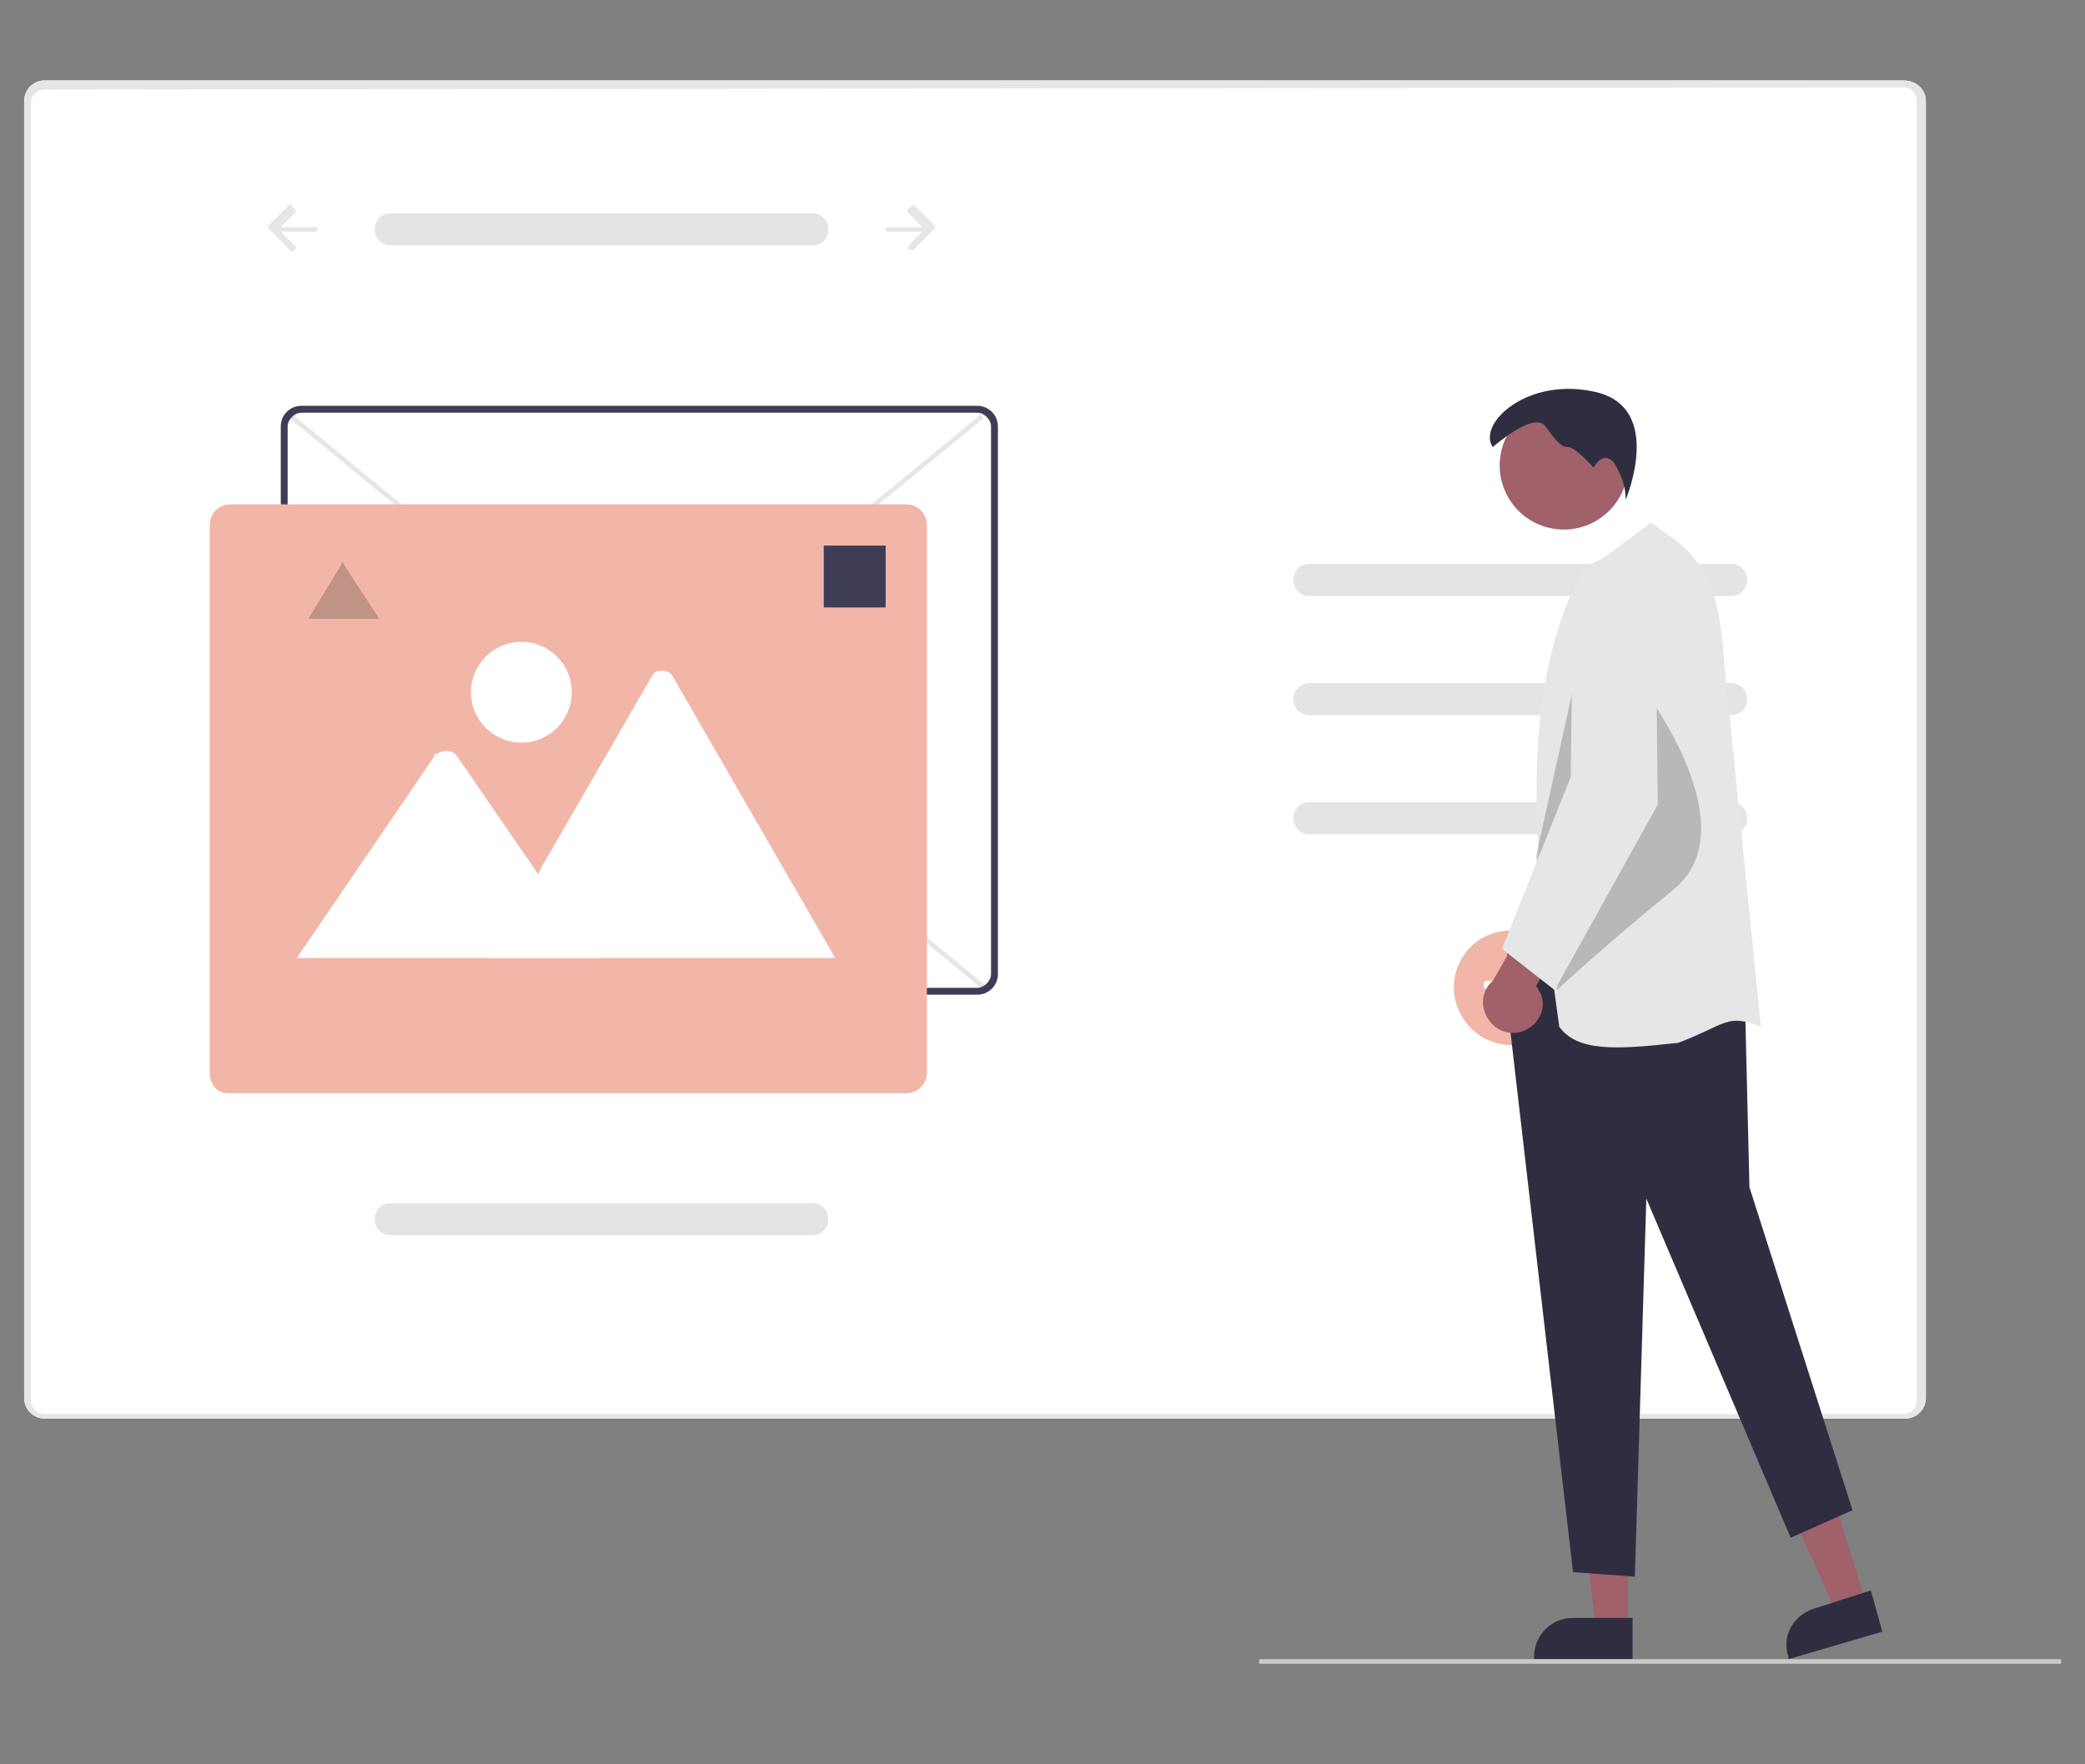 <?xml version="1.0" encoding="utf-8"?>
<!-- Generator: Adobe Illustrator 26.0.1, SVG Export Plug-In . SVG Version: 6.00 Build 0)  -->
<svg version="1.1" id="组_1375" xmlns="http://www.w3.org/2000/svg" xmlns:xlink="http://www.w3.org/1999/xlink" x="0px" y="0px"
	 viewBox="0 0 91 77" style="enable-background:new 0 0 91 77;" xml:space="preserve">
<rect x="0" y="0" width="91" height="77" fill="#808080" stroke="none"/>
<style type="text/css">
	.st0{fill:#FFFFFF;fill-opacity:0;}
	.st1{fill:#FFFFFF;}
	.st2{fill:#E6E6E6;}
	.st3{fill:#E4E4E4;}
	.st4{fill:#F1B6A8;}
	.st5{fill:#3F3D56;}
	.st6{opacity:0.2;enable-background:new    ;}
	.st7{fill:#A0616A;}
	.st8{fill:#2F2E41;}
	.st9{fill:#CACACA;}
</style>
<rect id="矩形_1963" class="st0" width="91" height="77"/>
<g id="组_691" transform="translate(1.054 3.511)">
	<path id="路径_616" class="st1" d="M0,57.5V0.9C0,0.4,0.4,0,0.9,0h81.1C82.6,0,83,0.4,83,0.9v56.6c0,0.5-0.4,0.9-0.9,0.9H0.9
		C0.4,58.4,0,58,0,57.5C0,57.5,0,57.5,0,57.5z"/>
	<path id="路径_617" class="st2" d="M0,57.5V0.9C0,0.4,0.4,0,0.9,0h81.1C82.6,0,83,0.4,83,0.9v56.6c0,0.5-0.4,0.9-0.9,0.9H0.9
		C0.4,58.4,0,58,0,57.5C0,57.5,0,57.5,0,57.5z M0.9,0.4c-0.3,0-0.6,0.2-0.6,0.6v56.6c0,0.3,0.2,0.6,0.6,0.6h81.1
		c0.3,0,0.6-0.2,0.6-0.6V0.9c0-0.3-0.2-0.6-0.6-0.6L0.9,0.4z"/>
	<path id="feda1070-6288-4949-b833-330f4749d65f" class="st3" d="M34.4,5.8c0.4,0,0.7,0.3,0.7,0.7c0,0.4-0.3,0.7-0.7,0.7H16
		c-0.4,0-0.7-0.3-0.7-0.7c0-0.4,0.3-0.7,0.7-0.7H34.4L34.4,5.8z"/>
	<path id="路径_618" class="st2" d="M11.8,5.6c0.1,0.1,0.1,0.1,0,0.2l0,0l-0.6,0.6h1.5c0.1,0,0.1,0.1,0.1,0.1
		c0,0.1-0.1,0.1-0.1,0.1c0,0,0,0,0,0h-1.5l0.6,0.6c0.1,0,0.1,0.1,0,0.2c0,0.1-0.1,0.1-0.2,0c0,0,0,0,0,0l0,0l-0.9-0.9
		c-0.1-0.1-0.1-0.1,0-0.2l0.9-0.9C11.7,5.5,11.7,5.5,11.8,5.6z"/>
	<path id="路径_619" class="st2" d="M38.6,5.6c-0.1,0.1-0.1,0.1,0,0.2l0,0l0.6,0.6h-1.5c-0.1,0-0.1,0.1-0.1,0.1
		c0,0.1,0.1,0.1,0.1,0.1h1.5l-0.6,0.6c0,0.1,0,0.2,0,0.2c0,0,0.1,0,0.2,0l0,0l0.9-0.9c0.1-0.1,0.1-0.1,0-0.2l-0.9-0.9
		C38.8,5.5,38.7,5.5,38.6,5.6L38.6,5.6z"/>
	<path id="feda1070-6288-4949-b833-330f4749d65f-2" class="st3" d="M34.4,49c0.4,0,0.7,0.3,0.7,0.7c0,0.4-0.3,0.7-0.7,0.7
		c0,0,0,0,0,0H16c-0.4,0-0.7-0.3-0.7-0.7s0.3-0.7,0.7-0.7l0,0H34.4L34.4,49z"/>
	<path id="feda1070-6288-4949-b833-330f4749d65f-3" class="st3" d="M74.5,21.1c0.4,0,0.7,0.3,0.7,0.7c0,0.4-0.3,0.7-0.7,0.7H56.1
		c-0.4,0-0.7-0.3-0.7-0.7s0.3-0.7,0.7-0.7l0,0H74.5L74.5,21.1z"/>
	<path id="feda1070-6288-4949-b833-330f4749d65f-4" class="st3" d="M74.5,26.3c0.4,0,0.7,0.3,0.7,0.7c0,0.4-0.3,0.7-0.7,0.7
		c0,0,0,0,0,0H56.1c-0.4,0-0.7-0.3-0.7-0.7s0.3-0.7,0.7-0.7H74.5L74.5,26.3z"/>
	<path id="feda1070-6288-4949-b833-330f4749d65f-5" class="st3" d="M74.5,31.5c0.4,0,0.7,0.3,0.7,0.7c0,0.4-0.3,0.7-0.7,0.7H56.1
		c-0.4,0-0.7-0.3-0.7-0.7s0.3-0.7,0.7-0.7l0,0H74.5L74.5,31.5z"/>
	<path id="路径_620" class="st4" d="M62.4,39.6c0-1.4,1.1-2.5,2.5-2.5c1.4,0,2.5,1.1,2.5,2.5s-1.1,2.5-2.5,2.5
		S62.4,40.9,62.4,39.6L62.4,39.6z"/>
	<path id="路径_621" class="st1" d="M63.9,39.3h0.7v-0.7c0-0.1,0.1-0.2,0.2-0.2s0.2,0.1,0.2,0.2v0.7h0.7c0.1,0,0.2,0.1,0.2,0.2
		s-0.1,0.2-0.2,0.2l0,0h-0.7v0.7c0,0.1-0.1,0.2-0.2,0.2s-0.2-0.1-0.2-0.2v-0.7h-0.7c-0.1,0-0.2-0.1-0.2-0.2S63.7,39.3,63.9,39.3z"/>
	
		<rect id="矩形_1780" x="7.2" y="26.9" transform="matrix(0.773 -0.634 0.634 0.773 -11.089 23.142)" class="st2" width="39.1" height="0.2"/>
	
		<rect id="矩形_1781" x="26.7" y="7.5" transform="matrix(0.636 -0.772 0.772 0.636 -11.18 30.587)" class="st2" width="0.2" height="39.2"/>
	<path id="路径_622" class="st5" d="M11.2,39V15.1c0-0.5,0.4-0.9,0.9-0.9h29.5c0.5,0,0.9,0.4,0.9,0.9V39c0,0.5-0.4,0.9-0.9,0.9
		H12.1C11.6,39.9,11.2,39.5,11.2,39C11.2,39,11.2,39,11.2,39z M12.1,14.5c-0.3,0-0.6,0.3-0.6,0.6V39c0,0.3,0.3,0.6,0.6,0.6h29.5
		c0.3,0,0.6-0.3,0.6-0.6V15.1c0-0.3-0.3-0.6-0.6-0.6H12.1z"/>
	<path id="路径_623" class="st4" d="M8.1,43.3V19.4c0-0.5,0.4-0.9,0.9-0.9h29.5c0.5,0,0.9,0.4,0.9,0.9v23.9c0,0.5-0.4,0.9-0.9,0.9
		H8.9C8.4,44.2,8.1,43.8,8.1,43.3z"/>
	<path id="路径_624" class="st1" d="M20.3,38.3h15c0,0,0,0,0.1,0L28.3,26c-0.1-0.2-0.4-0.3-0.7-0.2c-0.1,0-0.1,0.1-0.2,0.2
		l-4.8,8.3l-0.2,0.4L20.3,38.3z"/>
	<path id="路径_625" class="st6" d="M12.4,23.5h3.1L14,21.2l-0.1-0.2L13.9,21l-0.1,0.2L12.4,23.5z"/>
	<path id="路径_626" class="st1" d="M11.9,38.3h13l-2.5-3.7l-0.2-0.3l-3.3-4.8c-0.2-0.3-0.6-0.3-0.9-0.1c0,0,0,0-0.1,0
		c0,0,0,0,0,0.1L11.9,38.3z"/>
	<ellipse id="椭圆_98" class="st1" cx="21.7" cy="26.7" rx="2.2" ry="2.2"/>
	<rect id="矩形_1782" x="34.9" y="20.3" class="st5" width="2.7" height="2.7"/>
	<path id="路径_627" class="st7" d="M69.9,67.6h-1.3l-0.6-5.1h2V67.6z"/>
	<path id="路径_628" class="st8" d="M70.2,68.9h-4.3v-0.1c0-0.9,0.7-1.7,1.7-1.7l0,0h2.6L70.2,68.9z"/>
	<path id="路径_629" class="st7" d="M80.4,66.5l-1.3,0.4L77,62.2l1.9-0.6L80.4,66.5z"/>
	<path id="路径_630" class="st8" d="M81.1,67.7L77,68.9l0-0.1c-0.3-0.9,0.2-1.8,1.1-2.1c0,0,0,0,0,0l0,0l2.5-0.8L81.1,67.7z"/>
	<rect id="矩形_1783" x="53.9" y="68.9" class="st9" width="35" height="0.2"/>
	<ellipse id="椭圆_99" class="st7" cx="67.2" cy="16.8" rx="2.8" ry="2.8"/>
	<path id="路径_631" class="st8" d="M79.8,62.4l-2.7,1.2l-6.3-14.8l-0.5,16.5l-2.7-0.2l-3-25.9l0.2-1.5l10.3,2.3l0.2,8.3
		L79.8,62.4z"/>
	<path id="路径_632" class="st8" d="M64.1,16c0,0,1.8-1.6,2.3-0.9s0.7,0.9,1,0.9s1.1,0.9,1.1,0.9s0.4-0.8,0.9-0.2
		c0.3,0.5,0.5,1,0.5,1.6c0,0,1.7-4-1.3-4.7S63.4,15,64.1,16z"/>
	<path id="路径_633" class="st2" d="M75.8,41.3c-1.5-0.6-1.5-0.1-3.6,0.7c-2.7,0.3-4.4,0.4-5.2-0.7c-0.3-2.2-0.6-4.3-0.8-6.3
		c0-0.4-0.1-0.8-0.1-1.2c-0.3-4.7,0.1-8.9,1.8-12.2l3.1-2.3l1,0.7c2.4,1.8,2,4.5,2.4,7.4L75.8,41.3z"/>
	<path id="路径_634" class="st6" d="M70.7,26.6c0,0,4.6,6,1.3,8.7s-5.1,4.4-5.1,4.4S67.1,28,70.7,26.6z"/>
	<path id="路径_635" class="st6" d="M68.9,32.6l-2.8,2.4c0-0.4-0.1-0.8-0.1-1.2l1.9-8.6L68.9,32.6z"/>
	<path id="路径_636" class="st7" d="M65.6,41.4c0.6-0.3,0.9-1.1,0.5-1.7c0-0.1-0.1-0.1-0.1-0.2l1.4-2.5l-1.3-1.2l-2,3.5
		c-0.5,0.4-0.6,1.2-0.1,1.8C64.4,41.6,65.1,41.7,65.6,41.4L65.6,41.4z"/>
	<path id="路径_637" class="st2" d="M66.8,39.7l-2.3-1.8l3-7.5l0.1-7.8c0-0.7,0.5-1.4,1.2-1.7l0,0c0.9-0.3,1.9,0.2,2.3,1.1
		c0.1,0.2,0.1,0.4,0.1,0.6l0.1,9L66.8,39.7z"/>
</g>
</svg>
